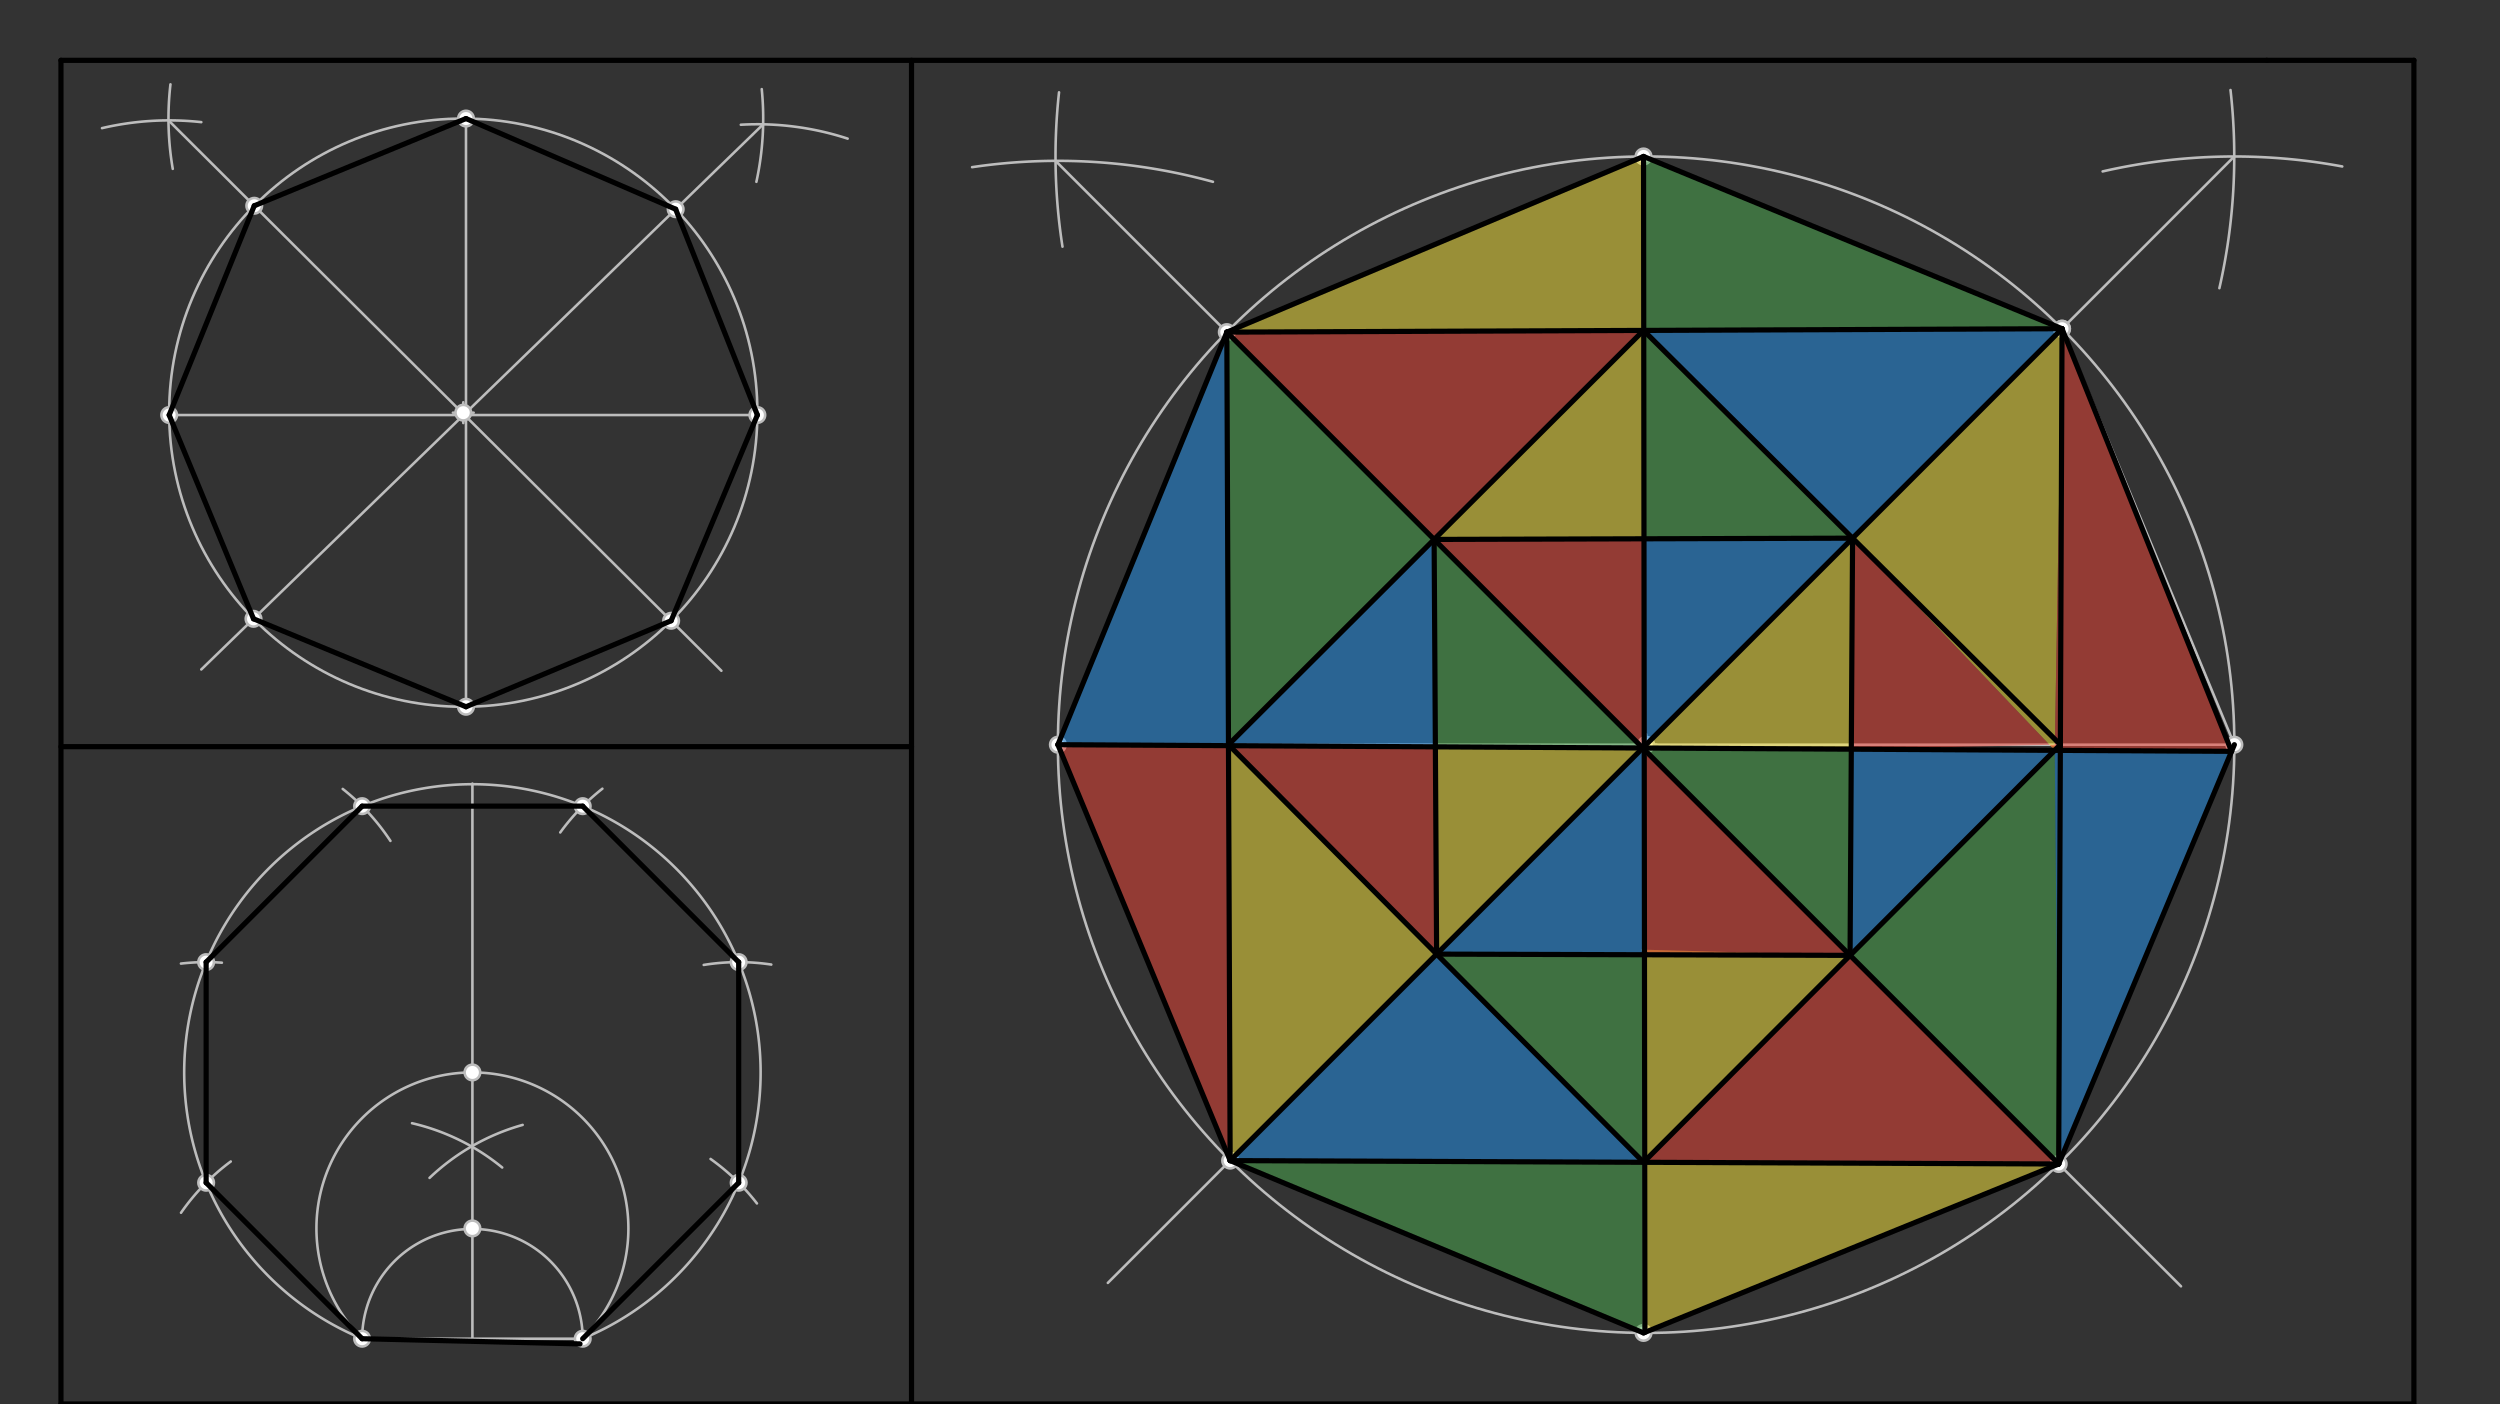 <svg xmlns="http://www.w3.org/2000/svg" class="svg--816" height="100%" preserveAspectRatio="xMidYMid meet" viewBox="0 0 963.78 541.417" width="100%"><rect x="0" y="0" width="963.78" height="541.417" fill="#333333" stroke="none"/><defs><marker id="marker-arrow" markerHeight="16" markerUnits="userSpaceOnUse" markerWidth="24" orient="auto-start-reverse" refX="24" refY="4" viewBox="0 0 24 8"><path d="M 0 0 L 24 4 L 0 8 z" stroke="inherit"></path></marker></defs><g class="aux-layer--949"><g class="element--733"><g class="center--a87"><line x1="174.6" y1="159.088" x2="182.6" y2="159.088" stroke="#BDBDBD" stroke-width="1" stroke-linecap="round"></line><line x1="178.6" y1="155.088" x2="178.6" y2="163.088" stroke="#BDBDBD" stroke-width="1" stroke-linecap="round"></line><circle class="hit--87b" cx="178.6" cy="159.088" r="4" stroke="none" fill="transparent"></circle></g><circle cx="178.6" cy="159.088" fill="none" r="113.386" stroke="#BDBDBD" stroke-dasharray="none" stroke-width="1"></circle></g><g class="element--733"><line stroke="#BDBDBD" stroke-dasharray="none" stroke-linecap="round" stroke-width="1" x1="179.642" x2="179.642" y1="272.463" y2="45.706"></line></g><g class="element--733"><line stroke="#BDBDBD" stroke-dasharray="none" stroke-linecap="round" stroke-width="1" x1="65.219" x2="291.982" y1="159.998" y2="159.998"></line></g><g class="element--733"><path d="M 285.6 48.088 A 112.093 112.093 0 0 1 326.77 53.441" fill="none" stroke="#BDBDBD" stroke-dasharray="none" stroke-linecap="round" stroke-width="1"></path></g><g class="element--733"><path d="M 291.6 70.088 A 114.582 114.582 0 0 0 293.662 34.373" fill="none" stroke="#BDBDBD" stroke-dasharray="none" stroke-linecap="round" stroke-width="1"></path></g><g class="element--733"><path d="M 77.6 47.088 A 113.588 113.588 0 0 0 39.333 49.399" fill="none" stroke="#BDBDBD" stroke-dasharray="none" stroke-linecap="round" stroke-width="1"></path></g><g class="element--733"><path d="M 66.6 65.088 A 114.691 114.691 0 0 1 65.711 32.522" fill="none" stroke="#BDBDBD" stroke-dasharray="none" stroke-linecap="round" stroke-width="1"></path></g><g class="element--733"><line stroke="#BDBDBD" stroke-dasharray="none" stroke-linecap="round" stroke-width="1" x1="64.953" x2="278.1" y1="46.411" y2="258.59"></line></g><g class="element--733"><line stroke="#BDBDBD" stroke-dasharray="none" stroke-linecap="round" stroke-width="1" x1="294.202" x2="77.6" y1="47.928" y2="258.088"></line></g><g class="element--733"><line stroke="#BDBDBD" stroke-dasharray="none" stroke-linecap="round" stroke-width="1" x1="139.6" x2="224.639" y1="516.088" y2="516.088"></line></g><g class="element--733"><path d="M 224.639 516.088 A 42.52 42.52 0 0 0 139.6 516.088" fill="none" stroke="#BDBDBD" stroke-dasharray="none" stroke-linecap="round" stroke-width="1"></path></g><g class="element--733"><path d="M 193.6 450.088 A 85.276 85.276 0 0 0 158.849 433.012" fill="none" stroke="#BDBDBD" stroke-dasharray="none" stroke-linecap="round" stroke-width="1"></path></g><g class="element--733"><path d="M 165.6 454.088 A 85.613 85.613 0 0 1 201.481 433.666" fill="none" stroke="#BDBDBD" stroke-dasharray="none" stroke-linecap="round" stroke-width="1"></path></g><g class="element--733"><line stroke="#BDBDBD" stroke-dasharray="none" stroke-linecap="round" stroke-width="1" x1="182.12" x2="182.12" y1="516.088" y2="302.088"></line></g><g class="element--733"><path d="M 139.6 516.088 A 60.132 60.132 0 1 1 224.639 516.088" fill="none" stroke="#BDBDBD" stroke-dasharray="none" stroke-linecap="round" stroke-width="1"></path></g><g class="element--733"><path d="M 139.6 516.088 A 111.109 111.109 0 1 1 224.639 516.088" fill="none" stroke="#BDBDBD" stroke-dasharray="none" stroke-linecap="round" stroke-width="1"></path></g><g class="element--733"><path d="M 291.804 463.929 A 85.039 85.039 0 0 0 273.941 446.798" fill="none" stroke="#BDBDBD" stroke-dasharray="none" stroke-linecap="round" stroke-width="1"></path></g><g class="element--733"><path d="M 297.337 371.85 A 85.039 85.039 0 0 0 271.301 371.99" fill="none" stroke="#BDBDBD" stroke-dasharray="none" stroke-linecap="round" stroke-width="1"></path></g><g class="element--733"><path d="M 215.986 320.914 A 85.039 85.039 0 0 1 232.219 304.058" fill="none" stroke="#BDBDBD" stroke-dasharray="none" stroke-linecap="round" stroke-width="1"></path></g><g class="element--733"><path d="M 69.791 467.525 A 85.039 85.039 0 0 1 88.954 447.774" fill="none" stroke="#BDBDBD" stroke-dasharray="none" stroke-linecap="round" stroke-width="1"></path></g><g class="element--733"><path d="M 85.525 371.132 A 85.039 85.039 0 0 0 69.759 371.472" fill="none" stroke="#BDBDBD" stroke-dasharray="none" stroke-linecap="round" stroke-width="1"></path></g><g class="element--733"><path d="M 150.509 324.173 A 85.039 85.039 0 0 0 132.131 304.146" fill="none" stroke="#BDBDBD" stroke-dasharray="none" stroke-linecap="round" stroke-width="1"></path></g><g class="element--733"><g class="center--a87"><line x1="630.6" y1="287.088" x2="638.6" y2="287.088" stroke="#BDBDBD" stroke-width="1" stroke-linecap="round"></line><line x1="634.6" y1="283.088" x2="634.6" y2="291.088" stroke="#BDBDBD" stroke-width="1" stroke-linecap="round"></line><circle class="hit--87b" cx="634.6" cy="287.088" r="4" stroke="none" fill="transparent"></circle></g><circle cx="634.6" cy="287.088" fill="none" r="226.772" stroke="#BDBDBD" stroke-dasharray="none" stroke-width="1"></circle></g><g class="element--733"><line stroke="#BDBDBD" stroke-dasharray="none" stroke-linecap="round" stroke-width="1" x1="633.602" x2="633.602" y1="513.857" y2="60.318"></line></g><g class="element--733"><line stroke="#BDBDBD" stroke-dasharray="none" stroke-linecap="round" stroke-width="1" x1="407.828" x2="861.372" y1="287.088" y2="287.088"></line></g><g class="element--733"><path d="M 810.6 66.088 A 226.757 226.757 0 0 1 902.957 64.176" fill="none" stroke="#BDBDBD" stroke-dasharray="none" stroke-linecap="round" stroke-width="1"></path></g><g class="element--733"><path d="M 855.6 111.088 A 227.729 227.729 0 0 0 859.888 34.716" fill="none" stroke="#BDBDBD" stroke-dasharray="none" stroke-linecap="round" stroke-width="1"></path></g><g class="element--733"><path d="M 467.6 70.088 A 225.081 225.081 0 0 0 374.762 64.448" fill="none" stroke="#BDBDBD" stroke-dasharray="none" stroke-linecap="round" stroke-width="1"></path></g><g class="element--733"><path d="M 409.6 95.088 A 226.684 226.684 0 0 1 408.269 35.6" fill="none" stroke="#BDBDBD" stroke-dasharray="none" stroke-linecap="round" stroke-width="1"></path></g><g class="element--733"><line stroke="#BDBDBD" stroke-dasharray="none" stroke-linecap="round" stroke-width="1" x1="406.924" x2="840.802" y1="62.008" y2="495.886"></line></g><g class="element--733"><line stroke="#BDBDBD" stroke-dasharray="none" stroke-linecap="round" stroke-width="1" x1="861.331" x2="427.087" y1="60.33" y2="494.575"></line></g><g class="element--733"><line stroke="#BDBDBD" stroke-dasharray="none" stroke-linecap="round" stroke-width="1" x1="633.602" x2="472.955" y1="60.318" y2="128.039"></line></g><g class="element--733"><line stroke="#BDBDBD" stroke-dasharray="none" stroke-linecap="round" stroke-width="1" x1="472.955" x2="407.828" y1="128.039" y2="287.088"></line></g><g class="element--733"><line stroke="#BDBDBD" stroke-dasharray="none" stroke-linecap="round" stroke-width="1" x1="407.828" x2="474.235" y1="287.088" y2="447.426"></line></g><g class="element--733"><line stroke="#BDBDBD" stroke-dasharray="none" stroke-linecap="round" stroke-width="1" x1="474.235" x2="633.602" y1="447.426" y2="513.857"></line></g><g class="element--733"><line stroke="#BDBDBD" stroke-dasharray="none" stroke-linecap="round" stroke-width="1" x1="633.602" x2="793.648" y1="513.857" y2="448.732"></line></g><g class="element--733"><line stroke="#BDBDBD" stroke-dasharray="none" stroke-linecap="round" stroke-width="1" x1="793.648" x2="861.372" y1="448.732" y2="287.088"></line></g><g class="element--733"><line stroke="#BDBDBD" stroke-dasharray="none" stroke-linecap="round" stroke-width="1" x1="861.372" x2="794.939" y1="287.088" y2="126.723"></line></g><g class="element--733"><line stroke="#BDBDBD" stroke-dasharray="none" stroke-linecap="round" stroke-width="1" x1="794.939" x2="633.602" y1="126.723" y2="60.318"></line></g><g class="element--733"><line stroke="#BDBDBD" stroke-dasharray="none" stroke-linecap="round" stroke-width="1" x1="794.939" x2="472.955" y1="126.723" y2="128.039"></line></g><g class="element--733"><line stroke="#BDBDBD" stroke-dasharray="none" stroke-linecap="round" stroke-width="1" x1="472.955" x2="474.235" y1="128.039" y2="447.426"></line></g><g class="element--733"><line stroke="#BDBDBD" stroke-dasharray="none" stroke-linecap="round" stroke-width="1" x1="474.235" x2="793.648" y1="447.426" y2="448.732"></line></g><g class="element--733"><line stroke="#BDBDBD" stroke-dasharray="none" stroke-linecap="round" stroke-width="1" x1="793.648" x2="794.939" y1="448.732" y2="126.723"></line></g><g class="element--733"><line stroke="#BDBDBD" stroke-dasharray="none" stroke-linecap="round" stroke-width="1" x1="633.602" x2="473.593" y1="127.382" y2="287.088"></line></g><g class="element--733"><line stroke="#BDBDBD" stroke-dasharray="none" stroke-linecap="round" stroke-width="1" x1="473.593" x2="633.602" y1="287.088" y2="448.078"></line></g><g class="element--733"><line stroke="#BDBDBD" stroke-dasharray="none" stroke-linecap="round" stroke-width="1" x1="633.602" x2="794.296" y1="448.078" y2="287.088"></line></g><g class="element--733"><line stroke="#BDBDBD" stroke-dasharray="none" stroke-linecap="round" stroke-width="1" x1="794.296" x2="633.602" y1="287.088" y2="127.382"></line></g><g class="element--733"><line stroke="#BDBDBD" stroke-dasharray="none" stroke-linecap="round" stroke-width="1" x1="552.873" x2="714.189" y1="207.957" y2="207.473"></line></g><g class="element--733"><line stroke="#BDBDBD" stroke-dasharray="none" stroke-linecap="round" stroke-width="1" x1="714.189" x2="713.225" y1="207.473" y2="368.309"></line></g><g class="element--733"><line stroke="#BDBDBD" stroke-dasharray="none" stroke-linecap="round" stroke-width="1" x1="713.225" x2="553.837" y1="368.309" y2="367.824"></line></g><g class="element--733"><line stroke="#BDBDBD" stroke-dasharray="none" stroke-linecap="round" stroke-width="1" x1="553.837" x2="552.873" y1="367.824" y2="207.957"></line></g><g class="element--733"><circle cx="178.6" cy="159.088" r="3" stroke="#BDBDBD" stroke-width="1" fill="#ffffff"></circle>}</g><g class="element--733"><circle cx="179.642" cy="45.706" r="3" stroke="#BDBDBD" stroke-width="1" fill="#ffffff"></circle>}</g><g class="element--733"><circle cx="98.015" cy="79.323" r="3" stroke="#BDBDBD" stroke-width="1" fill="#ffffff"></circle>}</g><g class="element--733"><circle cx="65.218" cy="159.998" r="3" stroke="#BDBDBD" stroke-width="1" fill="#ffffff"></circle>}</g><g class="element--733"><circle cx="97.726" cy="238.56" r="3" stroke="#BDBDBD" stroke-width="1" fill="#ffffff"></circle>}</g><g class="element--733"><circle cx="179.642" cy="272.463" r="3" stroke="#BDBDBD" stroke-width="1" fill="#ffffff"></circle>}</g><g class="element--733"><circle cx="258.731" cy="239.309" r="3" stroke="#BDBDBD" stroke-width="1" fill="#ffffff"></circle>}</g><g class="element--733"><circle cx="291.982" cy="159.998" r="3" stroke="#BDBDBD" stroke-width="1" fill="#ffffff"></circle>}</g><g class="element--733"><circle cx="260.477" cy="80.65" r="3" stroke="#BDBDBD" stroke-width="1" fill="#ffffff"></circle>}</g><g class="element--733"><circle cx="139.6" cy="516.088" r="3" stroke="#BDBDBD" stroke-width="1" fill="#ffffff"></circle>}</g><g class="element--733"><circle cx="224.639" cy="516.088" r="3" stroke="#BDBDBD" stroke-width="1" fill="#ffffff"></circle>}</g><g class="element--733"><circle cx="182.12" cy="473.568" r="3" stroke="#BDBDBD" stroke-width="1" fill="#ffffff"></circle>}</g><g class="element--733"><circle cx="182.12" cy="413.436" r="3" stroke="#BDBDBD" stroke-width="1" fill="#ffffff"></circle>}</g><g class="element--733"><circle cx="284.771" cy="455.956" r="3" stroke="#BDBDBD" stroke-width="1" fill="#ffffff"></circle>}</g><g class="element--733"><circle cx="284.771" cy="370.916" r="3" stroke="#BDBDBD" stroke-width="1" fill="#ffffff"></circle>}</g><g class="element--733"><circle cx="224.639" cy="310.784" r="3" stroke="#BDBDBD" stroke-width="1" fill="#ffffff"></circle>}</g><g class="element--733"><circle cx="139.6" cy="310.784" r="3" stroke="#BDBDBD" stroke-width="1" fill="#ffffff"></circle>}</g><g class="element--733"><circle cx="79.468" cy="370.916" r="3" stroke="#BDBDBD" stroke-width="1" fill="#ffffff"></circle>}</g><g class="element--733"><circle cx="79.468" cy="455.956" r="3" stroke="#BDBDBD" stroke-width="1" fill="#ffffff"></circle>}</g><g class="element--733"><circle cx="634.6" cy="287.088" r="3" stroke="#BDBDBD" stroke-width="1" fill="#ffffff"></circle>}</g><g class="element--733"><circle cx="633.602" cy="60.318" r="3" stroke="#BDBDBD" stroke-width="1" fill="#ffffff"></circle>}</g><g class="element--733"><circle cx="472.955" cy="128.039" r="3" stroke="#BDBDBD" stroke-width="1" fill="#ffffff"></circle>}</g><g class="element--733"><circle cx="407.828" cy="287.088" r="3" stroke="#BDBDBD" stroke-width="1" fill="#ffffff"></circle>}</g><g class="element--733"><circle cx="474.235" cy="447.426" r="3" stroke="#BDBDBD" stroke-width="1" fill="#ffffff"></circle>}</g><g class="element--733"><circle cx="633.602" cy="513.857" r="3" stroke="#BDBDBD" stroke-width="1" fill="#ffffff"></circle>}</g><g class="element--733"><circle cx="793.648" cy="448.732" r="3" stroke="#BDBDBD" stroke-width="1" fill="#ffffff"></circle>}</g><g class="element--733"><circle cx="861.372" cy="287.088" r="3" stroke="#BDBDBD" stroke-width="1" fill="#ffffff"></circle>}</g><g class="element--733"><circle cx="794.939" cy="126.723" r="3" stroke="#BDBDBD" stroke-width="1" fill="#ffffff"></circle>}</g><g class="element--733"><circle cx="794.939" cy="126.723" r="3" stroke="#BDBDBD" stroke-width="1" fill="#ffffff"></circle>}</g></g><g class="main-layer--75a"><g class="element--733"><g fill="#FFEB3B" opacity="0.5"><path d="M 633.602 60.318 L 472.955 128.039 L 633.681 127.461 L 633.602 60.318 Z" stroke="none"></path></g></g><g class="element--733"><g fill="#FFEB3B" opacity="0.5"><path d="M 634.055 447.624 L 634.133 513.641 L 793.648 448.732 L 634.055 447.624 Z" stroke="none"></path></g></g><g class="element--733"><g fill="#FFEB3B" opacity="0.5"><path d="M 633.681 127.461 L 633.775 207.715 L 552.873 207.957 L 633.681 127.461 Z" stroke="none"></path></g></g><g class="element--733"><g fill="#FFEB3B" opacity="0.5"><path d="M 633.962 368.068 L 634.055 447.624 L 713.225 368.309 L 632.6 366.088 Z" stroke="none"></path></g></g><g class="element--733"><g fill="#FFEB3B" opacity="0.5"><path d="M 473.965 287.462 L 474.235 447.426 L 553.837 367.824 L 473.965 287.462 Z" stroke="none"></path></g></g><g class="element--733"><g fill="#FFEB3B" opacity="0.5"><path d="M 794.939 126.723 L 792.123 289.264 L 714.189 207.473 L 794.939 126.723 Z" stroke="none"></path></g></g><g class="element--733"><g fill="#FFEB3B" opacity="0.5"><path d="M 714.189 207.473 L 713.701 288.82 L 633.289 288.373 L 714.189 207.473 Z" stroke="none"></path></g></g><g class="element--733"><g fill="#FFEB3B" opacity="0.5"><path d="M 633.289 288.373 L 553.837 367.824 L 553.356 287.912 L 633.289 288.373 Z" stroke="none"></path></g></g><g class="element--733"><g fill="#4CAF50" opacity="0.5"><path d="M 633.602 60.318 L 633.681 127.461 L 794.939 126.723 L 633.602 60.318 Z" stroke="none"></path></g></g><g class="element--733"><g fill="#4CAF50" opacity="0.5"><path d="M 634.055 447.624 L 474.235 447.426 L 634.133 513.641 L 634.055 447.624 Z" stroke="none"></path></g></g><g class="element--733"><g fill="#4CAF50" opacity="0.5"><path d="M 633.962 368.068 L 553.837 367.824 L 634.055 447.624 L 633.962 368.068 Z" stroke="none"></path></g></g><g class="element--733"><g fill="#4CAF50" opacity="0.5"><path d="M 633.681 127.461 L 633.775 207.715 L 714.189 207.473 L 633.681 127.461 Z" stroke="none"></path></g></g><g class="element--733"><g fill="#4CAF50" opacity="0.5"><path d="M 792.123 289.264 L 713.225 368.309 L 793.648 448.732 L 792.123 289.264 Z" stroke="none"></path></g></g><g class="element--733"><g fill="#4CAF50" opacity="0.5"><path d="M 472.955 128.039 L 473.965 287.462 L 552.873 207.957 L 472.955 128.039 Z" stroke="none"></path></g></g><g class="element--733"><g fill="#4CAF50" opacity="0.5"><path d="M 552.873 207.957 L 553.356 287.912 L 633.289 288.373 L 552.873 207.957 Z" stroke="none"></path></g></g><g class="element--733"><g fill="#4CAF50" opacity="0.5"><path d="M 633.289 288.373 L 713.701 288.82 L 713.225 368.309 L 633.289 288.373 Z" stroke="none"></path></g></g><g class="element--733"><g fill="#F44336" opacity="0.5"><path d="M 473.965 287.462 L 407.828 287.088 L 474.235 447.426 L 473.965 287.462 Z" stroke="none"></path></g></g><g class="element--733"><g fill="#F44336" opacity="0.5"><path d="M 794.939 126.723 L 792.123 289.264 L 860.298 289.651 L 794.939 126.723 Z" stroke="none"></path></g></g><g class="element--733"><g fill="#F44336" opacity="0.5"><path d="M 472.955 128.039 L 633.681 127.461 L 552.873 207.957 L 472.955 128.039 Z" stroke="none"></path></g></g><g class="element--733"><g fill="#F44336" opacity="0.5"><path d="M 713.225 368.309 L 793.648 448.732 L 634.055 447.624 L 713.225 368.309 Z" stroke="none"></path></g></g><g class="element--733"><g fill="#F44336" opacity="0.5"><path d="M 473.965 287.462 L 553.356 287.912 L 553.837 367.824 L 473.965 287.462 Z" stroke="none"></path></g></g><g class="element--733"><g fill="#F44336" opacity="0.5"><path d="M 792.123 289.264 L 714.189 207.473 L 713.701 288.82 L 792.6 287.088 Z" stroke="none"></path></g></g><g class="element--733"><g fill="#F44336" opacity="0.5"><path d="M 633.775 207.715 L 552.873 207.957 L 633.289 288.373 L 633.775 207.715 Z" stroke="none"></path></g></g><g class="element--733"><g fill="#F44336" opacity="0.5"><path d="M 713.225 368.309 L 633.289 288.373 L 633.962 368.068 L 713.225 368.309 Z" stroke="none"></path></g></g><g class="element--733"><g fill="#2196F3" opacity="0.5"><path d="M 473.965 287.462 L 407.828 287.088 L 472.955 128.039 L 473.965 287.462 Z" stroke="none"></path></g></g><g class="element--733"><g fill="#2196F3" opacity="0.5"><path d="M 860.298 289.651 L 792.123 289.264 L 793.648 448.732 L 860.298 289.651 Z" stroke="none"></path></g></g><g class="element--733"><g fill="#2196F3" opacity="0.5"><path d="M 794.939 126.723 L 633.681 127.461 L 714.189 207.473 L 794.939 126.723 Z" stroke="none"></path></g></g><g class="element--733"><g fill="#2196F3" opacity="0.5"><path d="M 474.235 447.426 L 553.837 367.824 L 634.055 447.624 L 474.235 447.426 Z" stroke="none"></path></g></g><g class="element--733"><g fill="#2196F3" opacity="0.5"><path d="M 552.873 207.957 L 553.356 287.912 L 473.965 287.462 L 552.873 207.957 Z" stroke="none"></path></g></g><g class="element--733"><g fill="#2196F3" opacity="0.5"><path d="M 792.123 289.264 L 713.701 288.82 L 713.225 368.309 L 792.123 289.264 Z" stroke="none"></path></g></g><g class="element--733"><g fill="#2196F3" opacity="0.5"><path d="M 633.775 207.715 L 633.289 288.373 L 714.189 207.473 L 633.775 207.715 Z" stroke="none"></path></g></g><g class="element--733"><g fill="#2196F3" opacity="0.5"><path d="M 553.837 367.824 L 633.962 368.068 L 633.289 288.373 L 553.837 367.824 Z" stroke="none"></path></g></g><g class="element--733"><line stroke="#000000" stroke-dasharray="none" stroke-linecap="round" stroke-width="2" x1="23.5" x2="873.894" y1="23.25" y2="23.25"></line></g><g class="element--733"><line stroke="#000000" stroke-dasharray="none" stroke-linecap="round" stroke-width="2" x1="873.894" x2="930.587" y1="23.25" y2="23.25"></line></g><g class="element--733"><line stroke="#000000" stroke-dasharray="none" stroke-linecap="round" stroke-width="2" x1="23.5" x2="23.5" y1="23.25" y2="646.872"></line></g><g class="element--733"><line stroke="#000000" stroke-dasharray="none" stroke-linecap="round" stroke-width="2" x1="930.587" x2="930.587" y1="23.25" y2="646.872"></line></g><g class="element--733"><line stroke="#000000" stroke-dasharray="none" stroke-linecap="round" stroke-width="2" x1="930.5" x2="23.5" y1="541.25" y2="541.25"></line></g><g class="element--733"><line stroke="#000000" stroke-dasharray="none" stroke-linecap="round" stroke-width="2" x1="351.4" x2="351.4" y1="23.25" y2="541.25"></line></g><g class="element--733"><line stroke="#000000" stroke-dasharray="none" stroke-linecap="round" stroke-width="2" x1="23.5" x2="351.4" y1="287.85" y2="287.85"></line></g><g class="element--733"><line stroke="#000000" stroke-dasharray="none" stroke-linecap="round" stroke-width="2" x1="179.642" x2="98.015" y1="45.706" y2="79.323"></line></g><g class="element--733"><line stroke="#000000" stroke-dasharray="none" stroke-linecap="round" stroke-width="2" x1="98.015" x2="65.218" y1="79.323" y2="159.998"></line></g><g class="element--733"><line stroke="#000000" stroke-dasharray="none" stroke-linecap="round" stroke-width="2" x1="65.218" x2="97.726" y1="159.998" y2="238.56"></line></g><g class="element--733"><line stroke="#000000" stroke-dasharray="none" stroke-linecap="round" stroke-width="2" x1="97.726" x2="179.642" y1="238.56" y2="272.463"></line></g><g class="element--733"><line stroke="#000000" stroke-dasharray="none" stroke-linecap="round" stroke-width="2" x1="179.642" x2="258.731" y1="272.463" y2="239.309"></line></g><g class="element--733"><line stroke="#000000" stroke-dasharray="none" stroke-linecap="round" stroke-width="2" x1="258.731" x2="291.982" y1="239.309" y2="159.998"></line></g><g class="element--733"><line stroke="#000000" stroke-dasharray="none" stroke-linecap="round" stroke-width="2" x1="291.982" x2="260.477" y1="159.998" y2="80.65"></line></g><g class="element--733"><line stroke="#000000" stroke-dasharray="none" stroke-linecap="round" stroke-width="2" x1="260.477" x2="179.642" y1="80.65" y2="45.706"></line></g><g class="element--733"><line stroke="#000000" stroke-dasharray="none" stroke-linecap="round" stroke-width="2" x1="139.6" x2="223.6" y1="516.088" y2="518.088"></line></g><g class="element--733"><line stroke="#000000" stroke-dasharray="none" stroke-linecap="round" stroke-width="2" x1="224.639" x2="284.771" y1="516.088" y2="455.956"></line></g><g class="element--733"><line stroke="#000000" stroke-dasharray="none" stroke-linecap="round" stroke-width="2" x1="284.771" x2="284.771" y1="455.956" y2="370.916"></line></g><g class="element--733"><line stroke="#000000" stroke-dasharray="none" stroke-linecap="round" stroke-width="2" x1="284.771" x2="224.639" y1="370.916" y2="310.784"></line></g><g class="element--733"><line stroke="#000000" stroke-dasharray="none" stroke-linecap="round" stroke-width="2" x1="224.639" x2="139.6" y1="310.784" y2="310.784"></line></g><g class="element--733"><line stroke="#000000" stroke-dasharray="none" stroke-linecap="round" stroke-width="2" x1="139.6" x2="79.468" y1="310.784" y2="370.916"></line></g><g class="element--733"><line stroke="#000000" stroke-dasharray="none" stroke-linecap="round" stroke-width="2" x1="79.468" x2="79.468" y1="370.916" y2="455.956"></line></g><g class="element--733"><line stroke="#000000" stroke-dasharray="none" stroke-linecap="round" stroke-width="2" x1="79.468" x2="139.6" y1="455.956" y2="516.088"></line></g><g class="element--733"><line stroke="#000000" stroke-dasharray="none" stroke-linecap="round" stroke-width="2" x1="633.602" x2="472.955" y1="60.318" y2="128.039"></line></g><g class="element--733"><line stroke="#000000" stroke-dasharray="none" stroke-linecap="round" stroke-width="2" x1="472.955" x2="407.828" y1="128.039" y2="287.088"></line></g><g class="element--733"><line stroke="#000000" stroke-dasharray="none" stroke-linecap="round" stroke-width="2" x1="407.828" x2="474.235" y1="287.088" y2="447.426"></line></g><g class="element--733"><line stroke="#000000" stroke-dasharray="none" stroke-linecap="round" stroke-width="2" x1="474.235" x2="633.602" y1="447.426" y2="513.857"></line></g><g class="element--733"><line stroke="#000000" stroke-dasharray="none" stroke-linecap="round" stroke-width="2" x1="633.602" x2="793.648" y1="513.857" y2="448.732"></line></g><g class="element--733"><line stroke="#000000" stroke-dasharray="none" stroke-linecap="round" stroke-width="2" x1="793.648" x2="861.372" y1="448.732" y2="287.088"></line></g><g class="element--733"><line stroke="#000000" stroke-dasharray="none" stroke-linecap="round" stroke-width="2" x1="860.298" x2="794.939" y1="289.651" y2="126.723"></line></g><g class="element--733"><line stroke="#000000" stroke-dasharray="none" stroke-linecap="round" stroke-width="2" x1="794.939" x2="633.602" y1="126.723" y2="60.318"></line></g><g class="element--733"><line stroke="#000000" stroke-dasharray="none" stroke-linecap="round" stroke-width="2" x1="794.939" x2="472.955" y1="126.723" y2="128.039"></line></g><g class="element--733"><line stroke="#000000" stroke-dasharray="none" stroke-linecap="round" stroke-width="2" x1="472.955" x2="474.235" y1="128.039" y2="447.426"></line></g><g class="element--733"><line stroke="#000000" stroke-dasharray="none" stroke-linecap="round" stroke-width="2" x1="474.235" x2="793.648" y1="447.426" y2="448.732"></line></g><g class="element--733"><line stroke="#000000" stroke-dasharray="none" stroke-linecap="round" stroke-width="2" x1="793.648" x2="794.939" y1="448.732" y2="126.723"></line></g><g class="element--733"><line stroke="#000000" stroke-dasharray="none" stroke-linecap="round" stroke-width="2" x1="633.602" x2="473.593" y1="127.382" y2="287.088"></line></g><g class="element--733"><line stroke="#000000" stroke-dasharray="none" stroke-linecap="round" stroke-width="2" x1="473.593" x2="633.602" y1="287.088" y2="448.078"></line></g><g class="element--733"><line stroke="#000000" stroke-dasharray="none" stroke-linecap="round" stroke-width="2" x1="633.602" x2="794.296" y1="448.078" y2="287.088"></line></g><g class="element--733"><line stroke="#000000" stroke-dasharray="none" stroke-linecap="round" stroke-width="2" x1="794.296" x2="633.602" y1="287.088" y2="127.382"></line></g><g class="element--733"><line stroke="#000000" stroke-dasharray="none" stroke-linecap="round" stroke-width="2" x1="552.873" x2="714.189" y1="207.957" y2="207.473"></line></g><g class="element--733"><line stroke="#000000" stroke-dasharray="none" stroke-linecap="round" stroke-width="2" x1="714.189" x2="713.225" y1="207.473" y2="368.309"></line></g><g class="element--733"><line stroke="#000000" stroke-dasharray="none" stroke-linecap="round" stroke-width="2" x1="713.225" x2="553.837" y1="368.309" y2="367.824"></line></g><g class="element--733"><line stroke="#000000" stroke-dasharray="none" stroke-linecap="round" stroke-width="2" x1="552.873" x2="553.837" y1="207.957" y2="367.824"></line></g><g class="element--733"><line stroke="#000000" stroke-dasharray="none" stroke-linecap="round" stroke-width="2" x1="633.602" x2="634.133" y1="60.318" y2="513.641"></line></g><g class="element--733"><line stroke="#000000" stroke-dasharray="none" stroke-linecap="round" stroke-width="2" x1="407.828" x2="860.298" y1="287.088" y2="289.651"></line></g><g class="element--733"><line stroke="#000000" stroke-dasharray="none" stroke-linecap="round" stroke-width="2" x1="472.955" x2="793.648" y1="128.039" y2="448.732"></line></g><g class="element--733"><line stroke="#000000" stroke-dasharray="none" stroke-linecap="round" stroke-width="2" x1="794.939" x2="474.235" y1="126.723" y2="447.426"></line></g></g><g class="snaps-layer--ac6"></g><g class="temp-layer--52d"></g></svg>